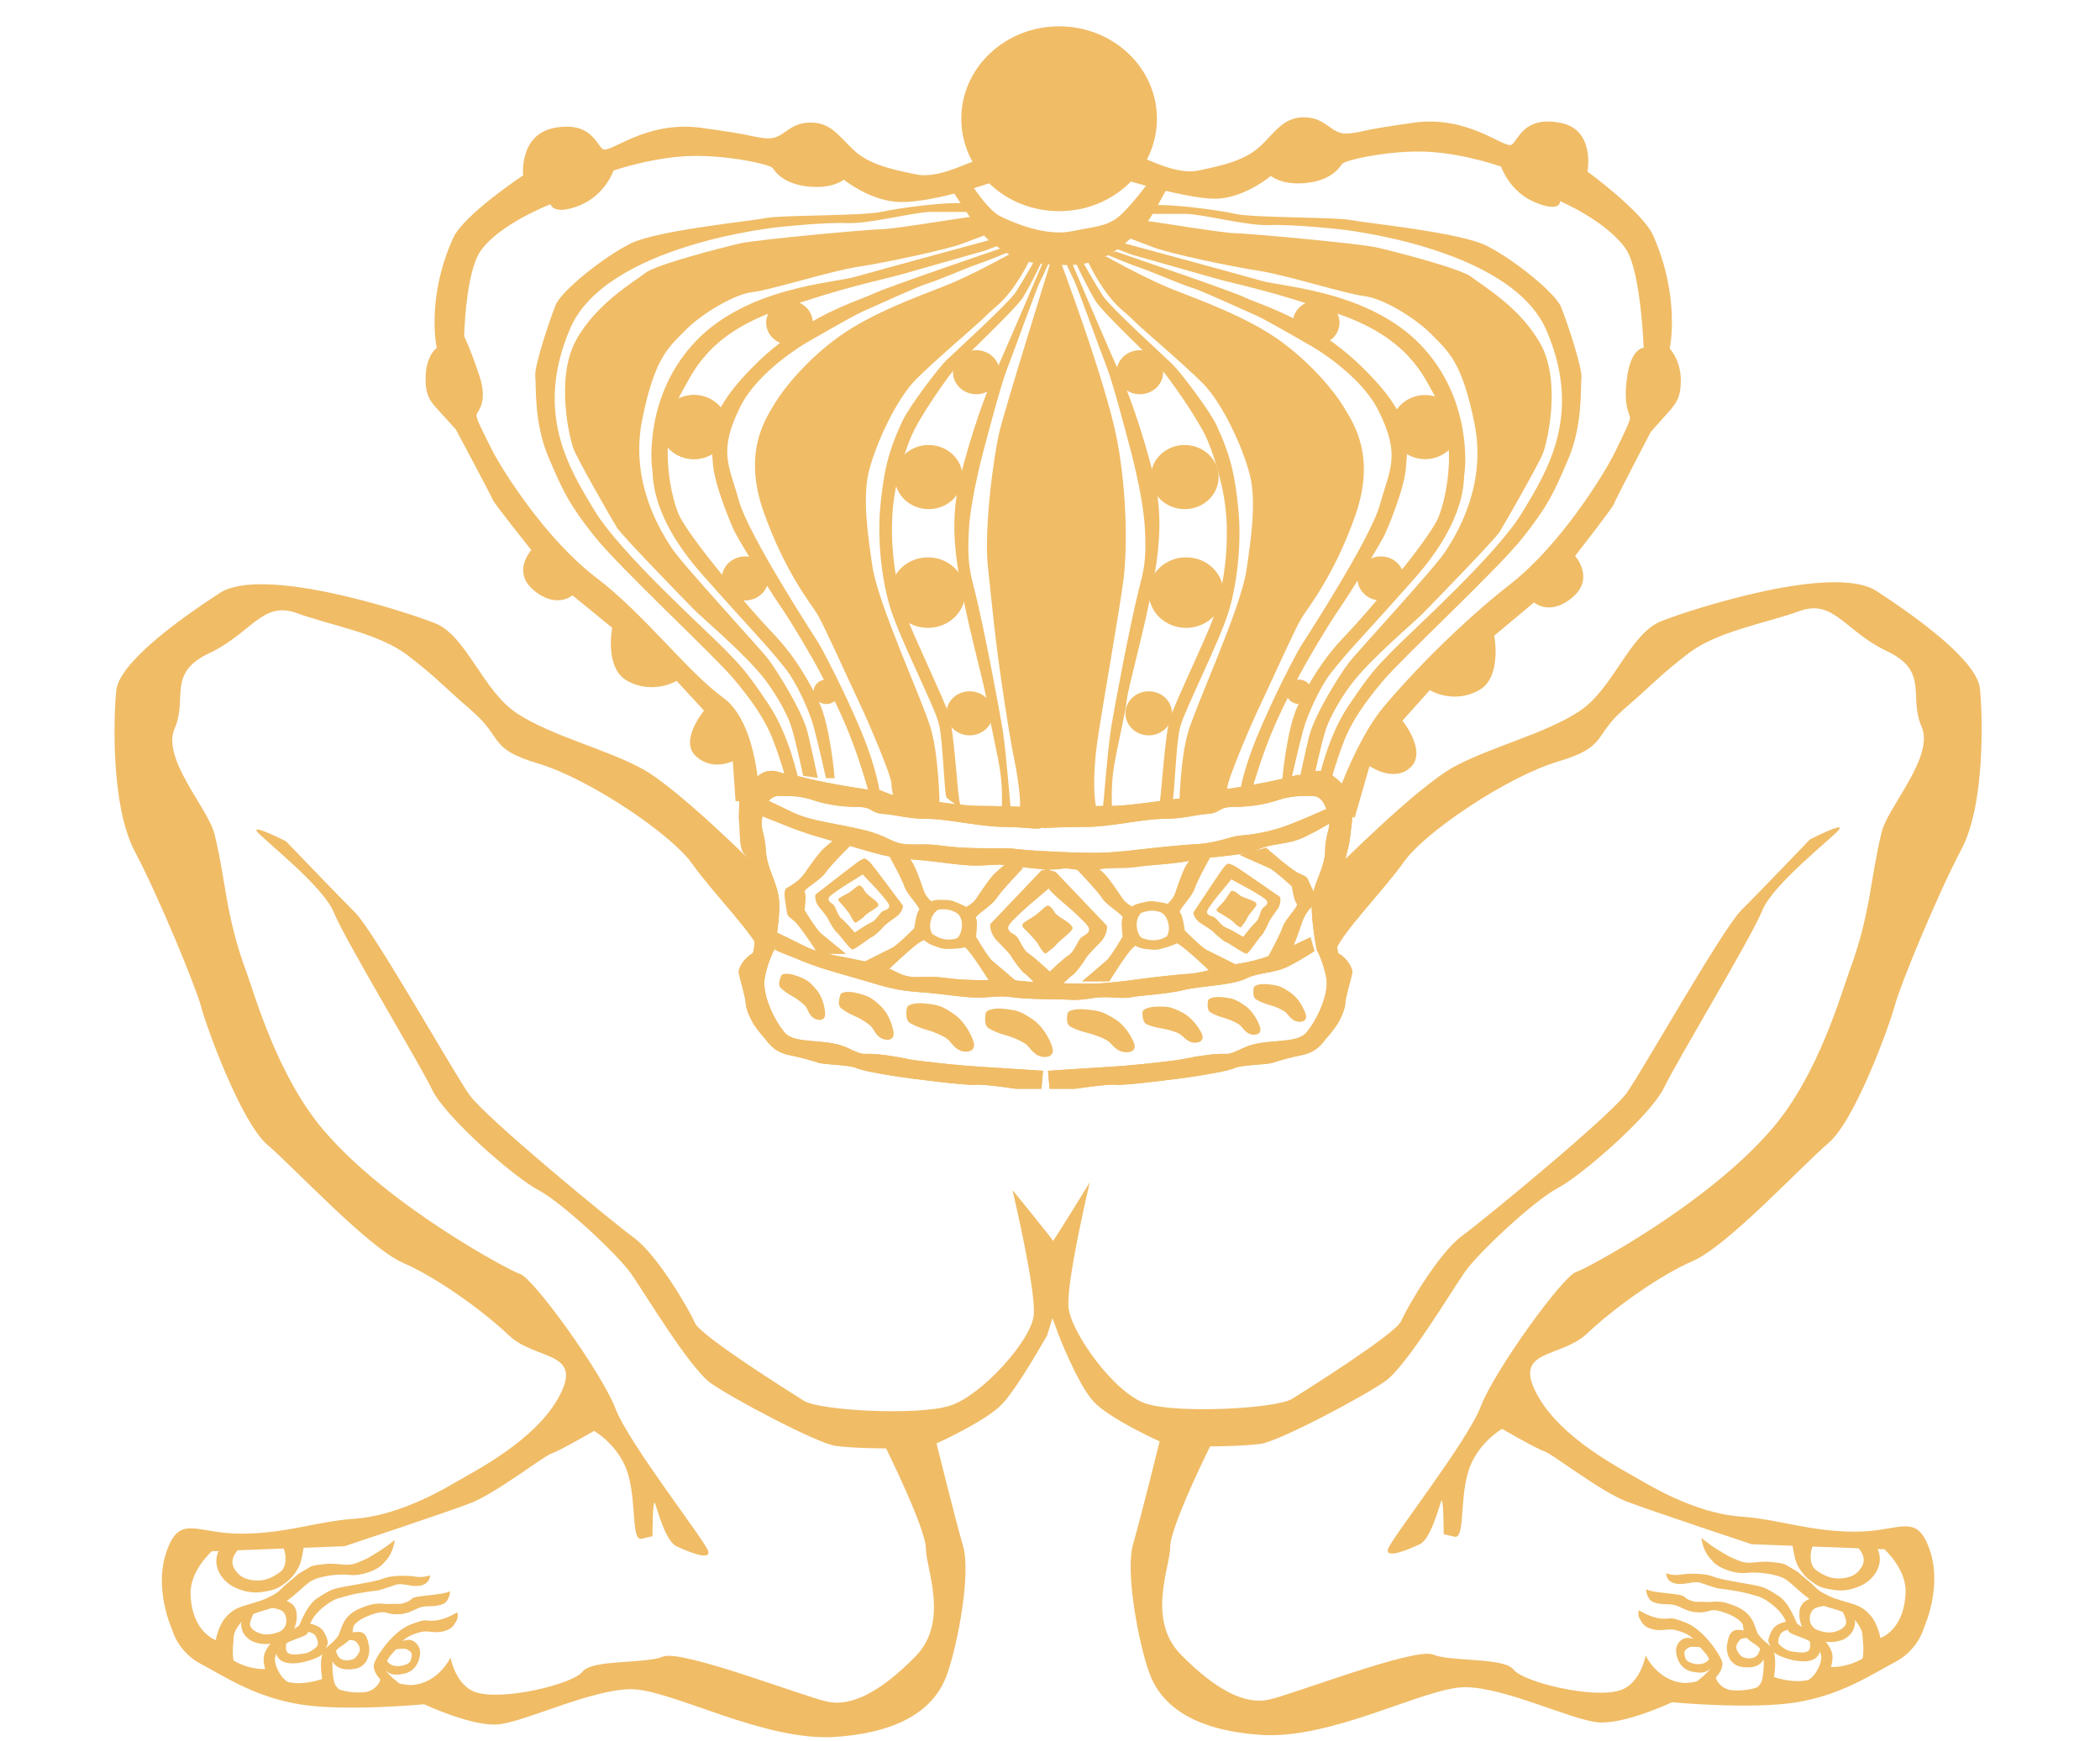 <?xml version="1.0" encoding="utf-8"?>
<!-- Generator: Adobe Illustrator 24.0.1, SVG Export Plug-In . SVG Version: 6.00 Build 0)  -->
<!DOCTYPE svg PUBLIC "-//W3C//DTD SVG 1.1//EN" "http://www.w3.org/Graphics/SVG/1.1/DTD/svg11.dtd">
<svg version="1.1" id="Livello_1" xmlns:x="http://ns.adobe.com/Extensibility/1.0/" xmlns:i="http://ns.adobe.com/AdobeIllustrator/10.0/" xmlns:graph="http://ns.adobe.com/Graphs/1.0/"
	 xmlns="http://www.w3.org/2000/svg" xmlns:xlink="http://www.w3.org/1999/xlink" x="0px" y="0px" viewBox="0 0 498 413"
	 style="enable-background:new 0 0 498 413;" xml:space="preserve">
<g>
	<g>
		<path style="fill:#F0BC66;" d="M233.461,37.733c-1.953-0.617-9.952,4.876-16.129,3.642
			c-6.17-1.225-11.369-2.45-14.944-5.827c-3.584-3.384-5.526-6.759-10.733-6.459
			c-5.201,0.306-5.845,4.305-10.4,3.683c-4.55-0.608-1.622-0.608-14.95-2.45
			c-13.328-1.843-21.776,6.345-23.401,5.016c-1.622-1.325-2.932-6.549-11.378-5.016
			c-8.457,1.536-7.476,11.276-7.476,11.276s-14.094,9.347-16.576,14.838c-6.537,14.438-3.903,26.105-3.903,26.105
			s-2.845,1.844-2.634,7.99c0.115,3.388,1.061,4.698,3.287,7.058c1.526,1.632,3.895,4.309,3.895,4.309
			s8.385,15.684,8.712,16.609c0.327,0.918,9.167,11.956,9.167,11.956s-4.591,5.029,0.386,9.374
			c5.468,4.759,9.37,1.373,9.37,1.373l9.418,7.684c0,0-1.884,9.605,3.573,12.596c6.179,3.375,11.704,0,11.704,0
			l6.507,7.067c0,0-5.889,7.062-1.972,10.752c3.921,3.688,8.793,1.229,8.793,1.229l0.653,9.491h5.675
			c0,0-0.149-18.404-8.603-24.539c-8.609-6.261-18.527-19.663-30.221-28.572
			c-11.706-8.909-22.106-25.191-24.71-30.416c-2.6-5.218-3.571-7.06-3.571-7.984
			c0-0.926,2.918-2.769,0.644-9.521c-2.271-6.759-3.575-9.219-3.575-9.219s0.335-15.208,3.903-20.273
			c4.553-6.452,16.575-11.058,16.575-11.058s0.653,2.764,6.83,0.306c6.172-2.452,8.119-8.296,8.119-8.296
			s8.056-2.799,16.578-3.373c9.103-0.619,20.48,1.843,21.131,2.76c0.653,0.925,2.604,3.788,8.454,4.405
			c5.852,0.608,8.449-1.638,8.449-1.638s5.534,4.529,12.024,5.225c7.613,0.811,22.831-4.49,22.831-4.49
			L233.461,37.733z"/>
		<path style="fill:#F0BC66;" d="M268.25,36.863c1.949-0.631,9.718,4.856,15.894,3.592
			c6.177-1.259,11.378-2.522,14.953-5.988c3.574-3.466,5.527-6.926,10.722-6.62
			c5.201,0.317,5.854,4.422,10.411,3.784c4.544-0.629,1.62-0.629,14.946-2.523
			c13.326-1.883,21.778,6.516,23.402,5.15c1.626-1.366,2.922-6.716,11.376-5.15
			c8.449,1.578,6.498,11.58,6.498,11.58s13.121,9.588,15.606,15.213c6.531,14.808,3.899,26.788,3.899,26.788
			s2.851,2.872,2.632,8.194c-0.132,3.469-1.059,4.828-3.282,7.25c-1.528,1.67-3.904,4.415-3.904,4.415
			s-8.385,16.097-8.705,17.04c-0.326,0.943-9.171,12.267-9.171,12.267s4.591,5.157-0.38,9.611
			c-5.47,4.881-9.371,1.423-9.371,1.423l-9.425,7.873c0,0,1.893,9.857-3.579,12.925
			c-6.177,3.466-11.704,0-11.704,0l-6.495,7.25c0,0,5.884,7.25,1.966,11.026c-3.914,3.784-9.766-0.253-9.766-0.253
			l-3.532,12.288l-5.056-2.662c0,0,5.009-15.363,11.834-23.554c6.831-8.193,18.529-20.164,30.231-29.306
			c11.704-9.148,22.1-25.847,24.708-31.198c2.595-5.36,3.573-7.261,3.573-8.203
			c0-0.941-1.678-2.572-0.655-9.774c0.982-6.809,3.905-6.809,3.905-6.809s-0.651-18.247-4.228-23.445
			c-4.548-6.612-15.599-11.34-15.599-11.34s0.324,2.836-5.852,0.308c-6.175-2.515-8.129-8.502-8.129-8.502
			s-8.044-2.881-16.577-3.47c-9.096-0.629-20.474,1.891-21.118,2.838c-0.659,0.943-2.614,3.887-8.464,4.51
			c-5.85,0.631-8.441-1.672-8.441-1.672s-5.527,4.727-12.03,5.358c-6.501,0.63-23.605-4.764-23.605-4.764
			L268.25,36.863z"/>
		<path style="fill:#F0BC66;" d="M188.132,183.793c-2.004,0.477-4.77-2.377-8.031,0
			c-3.264,2.372-4.766,4.739-4.766,6.164c0,1.428-0.248,3.795,0,5.456c0.249,1.659-0.248,6.082,1.502,7.508
			c1.763,1.425,3.014,22.606,1.512,23.312c-1.512,0.719-3.485,3.322-3.127,4.745c0.361,1.423,1.615,5.932,1.615,6.88
			c0,0.943,0.76,3.32,2.013,5.216c1.251,1.894,2.809,3.56,2.809,3.56s1.703,2.843,5.222,3.551
			c3.513,0.715,5.765,1.423,7.273,1.899c1.505,0.471,7.026,0.471,8.778,1.183c1.759,0.713,4.516,1.19,8.783,1.897
			c4.264,0.711,17.812,2.369,19.573,2.13c1.756-0.238,9.651,0.954,9.651,0.954h6.031l0.371-4.268
			c0,0-10.537-0.713-14.801-0.953c-4.266-0.237-10.786-0.943-14.549-1.419c-3.764-0.471-3.263-0.708-8.78-1.423
			c-5.526-0.708-3.264,0.715-8.285-1.659c-5.014-2.367-12.293-0.715-14.797-3.558
			c-2.301-2.607-5.527-9.009-4.774-13.044c0.756-4.029,2.26-6.64,2.26-6.64s1.753-8.765,1.003-12.8
			c-0.751-4.026-2.755-6.638-3.007-10.906c-0.248-4.257-1.509-4.981-0.76-8.061
			c0.76-3.084,1.765-4.744,4.017-4.744c2.262,0,5.018,0,7.779,0.946c2.766,0.953,6.52,1.668,10.536,1.668
			c4.016,0,3.014,1.413,6.275,1.654c3.259,0.236,5.769,1.184,10.536,1.184c4.766,0,12.547,1.906,18.318,1.906
			c5.766,0,9.282,1.14,9.03-0.477c-0.252-1.648,1.26-3.798,0-4.037c-1.253-0.231-12.797-0.469-15.548-0.469
			c-2.766,0-9.538-0.944-13.051-1.429c-3.515-0.468-2.26-0.237-5.267-0.706c-3.011-0.478-4.518-1.899-6.531-1.899
			c-2,0,3.52,0.953-5.263-0.469C192.898,185.212,188.132,183.793,188.132,183.793"/>
		<path style="fill:#F0BC66;" d="M188.132,183.793c-2.004,0.477-4.77-2.377-8.031,0
			c-3.264,2.372-4.766,4.739-4.766,6.164c0,1.428-0.248,3.795,0,5.456c0.249,1.659-0.248,6.082,1.502,7.508
			c1.763,1.425,3.014,22.606,1.512,23.312c-1.512,0.719-3.485,3.322-3.127,4.745c0.361,1.423,1.615,5.932,1.615,6.88
			c0,0.943,0.76,3.32,2.013,5.216c1.251,1.894,2.809,3.56,2.809,3.56s1.703,2.843,5.222,3.551
			c3.513,0.715,5.765,1.423,7.273,1.899c1.505,0.471,7.026,0.471,8.778,1.183c1.759,0.713,4.516,1.19,8.783,1.897
			c4.264,0.711,17.812,2.369,19.573,2.13c1.756-0.238,9.651,0.954,9.651,0.954h6.031l0.371-4.268
			c0,0-10.537-0.713-14.801-0.953c-4.266-0.237-10.786-0.943-14.549-1.419c-3.764-0.471-3.263-0.708-8.78-1.423
			c-5.526-0.708-3.264,0.715-8.285-1.659c-5.014-2.367-12.293-0.715-14.797-3.558
			c-2.301-2.607-5.527-9.009-4.774-13.044c0.756-4.029,2.26-6.64,2.26-6.64s1.753-8.765,1.003-12.8
			c-0.751-4.026-2.755-6.638-3.007-10.906c-0.248-4.257-1.509-4.981-0.76-8.061
			c0.76-3.084,1.765-4.744,4.017-4.744c2.262,0,5.018,0,7.779,0.946c2.766,0.953,6.52,1.668,10.536,1.668
			c4.016,0,3.014,1.413,6.275,1.654c3.259,0.236,5.769,1.184,10.536,1.184c4.766,0,12.547,1.906,18.318,1.906
			c5.766,0,9.282,1.14,9.03-0.477c-0.252-1.648,1.26-3.798,0-4.037c-1.253-0.231-12.797-0.469-15.548-0.469
			c-2.766,0-9.538-0.944-13.051-1.429c-3.515-0.468-2.26-0.237-5.267-0.706c-3.011-0.478-4.518-1.899-6.531-1.899
			c-2,0,3.52,0.953-5.263-0.469C192.898,185.212,188.132,183.793,188.132,183.793z"/>
		<path style="fill:#F0BC66;" d="M307.74,183.793c2.01,0.477,4.77-2.377,8.031,0
			c3.265,2.372,4.77,4.739,4.77,6.164c0,1.428,0.247,3.795,0,5.456c-0.256,1.659-0.377,4.433-1.063,6.523
			c-0.634,1.891-3.455,23.591-1.953,24.297c1.511,0.719,3.485,3.322,3.127,4.745
			c-0.367,1.423-1.616,5.932-1.616,6.88c0,0.943-0.756,3.32-2.008,5.216c-1.257,1.894-2.811,3.56-2.811,3.56
			s-1.707,2.843-5.22,3.551c-3.513,0.715-5.773,1.423-7.274,1.899c-1.511,0.471-7.032,0.471-8.784,1.183
			c-1.758,0.713-4.514,1.19-8.78,1.897c-4.268,0.711-17.814,2.369-19.573,2.13
			c-1.752-0.238-9.657,0.954-9.657,0.954h-6.025l-0.374-4.268c0,0,10.536-0.713,14.803-0.953
			c4.264-0.237,10.784-0.943,14.553-1.419c3.764-0.471,3.261-0.708,8.778-1.423
			c5.527-0.708,3.264,0.715,8.281-1.659c5.017-2.367,12.295-0.715,14.805-3.558
			c2.294-2.607,5.523-9.009,4.772-13.044c-0.76-4.029-2.268-6.64-2.268-6.64s-1.752-8.765-0.999-12.8
			c0.753-4.026,2.911-6.638,3.007-10.906c0.107-4.273,1.509-4.981,0.758-8.061
			c-0.758-3.084-1.762-4.744-4.012-4.744c-2.268,0-5.019,0-7.785,0.946c-2.76,0.953-6.521,1.668-10.532,1.668
			c-4.016,0-3.012,1.413-6.281,1.654c-3.257,0.236-5.765,1.184-10.535,1.184c-4.767,0-12.543,1.906-18.311,1.906
			c-5.779,0-10.31,0.27-10.31,0.27s0.019-4.545,1.274-4.784c1.253-0.231,12.797-0.469,15.556-0.469
			c2.762,0,9.528-0.944,13.045-1.429c3.515-0.468,2.266-0.237,5.273-0.706c3.011-0.478,4.51-1.899,6.524-1.899
			c2.002,0-3.513,0.953,5.267-0.469C302.977,185.212,307.74,183.793,307.74,183.793"/>
		<path style="fill:#F0BC66;" d="M307.74,183.793c2.01,0.477,4.77-2.377,8.031,0
			c3.265,2.372,4.77,4.739,4.77,6.164c0,1.428,0.247,3.795,0,5.456c-0.256,1.659-0.377,4.433-1.063,6.523
			c-0.634,1.891-3.455,23.591-1.953,24.297c1.511,0.719,3.485,3.322,3.127,4.745
			c-0.367,1.423-1.616,5.932-1.616,6.88c0,0.943-0.756,3.32-2.008,5.216c-1.257,1.894-2.811,3.56-2.811,3.56
			s-1.707,2.843-5.22,3.551c-3.513,0.715-5.773,1.423-7.274,1.899c-1.511,0.471-7.032,0.471-8.784,1.183
			c-1.758,0.713-4.514,1.19-8.78,1.897c-4.268,0.711-17.814,2.369-19.573,2.13
			c-1.752-0.238-9.657,0.954-9.657,0.954h-6.025l-0.374-4.268c0,0,10.536-0.713,14.803-0.953
			c4.264-0.237,10.784-0.943,14.553-1.419c3.764-0.471,3.261-0.708,8.778-1.423
			c5.527-0.708,3.264,0.715,8.281-1.659c5.017-2.367,12.295-0.715,14.805-3.558
			c2.294-2.607,5.523-9.009,4.772-13.044c-0.76-4.029-2.268-6.64-2.268-6.64s-1.752-8.765-0.999-12.8
			c0.753-4.026,2.911-6.638,3.007-10.906c0.107-4.273,1.509-4.981,0.758-8.061
			c-0.758-3.084-1.762-4.744-4.012-4.744c-2.268,0-5.019,0-7.785,0.946c-2.76,0.953-6.521,1.668-10.532,1.668
			c-4.016,0-3.012,1.413-6.281,1.654c-3.257,0.236-5.765,1.184-10.535,1.184c-4.767,0-12.543,1.906-18.311,1.906
			c-5.779,0-10.31,0.27-10.31,0.27s0.019-4.545,1.274-4.784c1.253-0.231,12.797-0.469,15.556-0.469
			c2.762,0,9.528-0.944,13.045-1.429c3.515-0.468,2.266-0.237,5.273-0.706c3.011-0.478,4.51-1.899,6.524-1.899
			c2.002,0-3.513,0.953,5.267-0.469C302.977,185.212,307.74,183.793,307.74,183.793z"/>
		<path style="fill:#F0BC66;" d="M183.71,225.207c1.197,0.672,2.709,1.133,4.892,2.057
			c2.188,0.925,4.883,2.004,8.573,3.069c3.696,1.065,3.189,0.918,7.895,2.29
			c4.695,1.371,7.214,2.289,13.074,2.701c5.859,0.416,10.216,1.318,13.896,1.279
			c3.682-0.037,4.679-0.526,7.865-0.086c3.182,0.441,7.946,0.477,11.514,0.512
			c2.232,0.019,3.49,0.404,7.498-0.26c4.01-0.667,6.422,0.267,9.256-0.238
			c2.836-0.507,8.52-0.731,12.526-1.716c4.002-0.987,11.365-1.071,14.688-2.684
			c3.327-1.625,6.676-1.177,10.169-2.955c3.494-1.778,6.144-3.608,6.144-3.608l-0.935-3.265
			c0,0-7.922,3.894-11.089,4.876c-3.165,0.989-5.837,1.485-8.176,1.675c-2.346,0.181-4.832,1.786-10.01,2.159
			c-5.182,0.37-12.694,1.4-12.694,1.4s-5.845,0.856-9.696,0.896c-3.848,0.043-7.527-0.078-12.878-0.336
			c-5.359-0.258-5.195-0.574-8.206-0.546c-3.014,0.034-8.531,0.252-13.89-0.484
			c-5.359-0.736-7.519,0.708-11.394-1.304c-3.871-2.011-7.053-2.453-10.575-3.208
			c-3.519-0.75-8.044-1.33-11.413-3.039c-3.36-1.705-6.46-3.172-6.46-3.172L183.71,225.207z"/>
		<path style="fill:#F0BC66;" d="M183.71,225.207c1.197,0.672,2.709,1.133,4.892,2.057
			c2.188,0.925,4.883,2.004,8.573,3.069c3.696,1.065,3.189,0.918,7.895,2.29
			c4.695,1.371,7.214,2.289,13.074,2.701c5.859,0.416,10.216,1.318,13.896,1.279
			c3.682-0.037,4.679-0.526,7.865-0.086c3.182,0.441,7.946,0.477,11.514,0.512
			c2.232,0.019,3.49,0.404,7.498-0.26c4.01-0.667,6.422,0.267,9.256-0.238
			c2.836-0.507,8.52-0.731,12.526-1.716c4.002-0.987,11.365-1.071,14.688-2.684
			c3.327-1.625,6.676-1.177,10.169-2.955c3.494-1.778,6.144-3.608,6.144-3.608l-0.935-3.265
			c0,0-7.922,3.894-11.089,4.876c-3.165,0.989-5.837,1.485-8.176,1.675c-2.346,0.181-4.832,1.786-10.01,2.159
			c-5.182,0.37-12.694,1.4-12.694,1.4s-5.845,0.856-9.696,0.896c-3.848,0.043-7.527-0.078-12.878-0.336
			c-5.359-0.258-5.195-0.574-8.206-0.546c-3.014,0.034-8.531,0.252-13.89-0.484
			c-5.359-0.736-7.519,0.708-11.394-1.304c-3.871-2.011-7.053-2.453-10.575-3.208
			c-3.519-0.75-8.044-1.33-11.413-3.039c-3.36-1.705-6.46-3.172-6.46-3.172L183.71,225.207z"/>
		<path style="fill:#F0BC66;" d="M202.83,235.46c-1.059-0.286-3.269-0.377-3.549,0.491
			c-0.288,0.868-0.683,2.486,0.173,3.174c0.849,0.679,1.871,1.302,3.325,1.924c1.456,0.624,3.41,1.872,3.961,2.585
			c0.565,0.701,1.103,2.115,2.399,2.71c1.101,0.498,3.163,0.576,2.721-1.794
			c-0.45-2.372-1.65-4.622-2.939-5.863c-1.291-1.232-2.346-2.079-3.607-2.527
			C204.053,235.7,202.83,235.46,202.83,235.46"/>
		<path style="fill:#F0BC66;" d="M180.436,193.382c1.261,0.686,2.855,1.158,5.146,2.115
			c2.303,0.946,5.122,2.047,9.011,3.155c3.888,1.113,3.351,0.951,8.3,2.372c4.943,1.421,7.602,2.368,13.777,2.851
			c6.187,0.471,10.778,1.417,14.662,1.417c3.888,0,4.945-0.469,8.305,0c3.357,0.475,9.533,1.266,11.834,0.791
			c2.292-0.476,4.232,0.77,8.477,0.153c4.236-0.629,6.537-0.153,9.542-0.629c2.998-0.471,9.002-0.631,13.24-1.578
			c4.245-0.951,12.016-0.951,15.548-2.529c3.528-1.583,7.064-1.106,10.778-2.849
			c3.703-1.739,6.526-3.544,6.526-3.544l-0.941-3.265c0,0-8.417,3.811-11.772,4.753
			c-3.357,0.948-6.175,1.424-8.654,1.585c-2.473,0.155-5.122,1.737-10.601,2.054
			c-5.476,0.32-13.42,1.266-13.42,1.266s-6.183,0.784-10.246,0.784c-4.059,0-7.946-0.153-13.602-0.469
			c-5.656-0.315-5.478-0.631-8.648-0.631c-3.183,0-9.009,0.157-14.665-0.63
			c-5.658-0.79-7.947,0.624-12.014-1.428c-4.062-2.054-7.415-2.531-11.13-3.313
			c-3.711-0.791-8.475-1.43-12.003-3.169c-3.54-1.736-6.795-3.24-6.795-3.24L180.436,193.382z"/>
		<path style="fill:#F0BC66;" d="M180.436,193.382c1.261,0.686,2.855,1.158,5.146,2.115
			c2.303,0.946,5.122,2.047,9.011,3.155c3.888,1.113,3.351,0.951,8.3,2.372c4.943,1.421,7.602,2.368,13.777,2.851
			c6.187,0.471,10.778,1.417,14.662,1.417c3.888,0,4.945-0.469,8.305,0c3.357,0.475,9.533,1.266,11.834,0.791
			c2.292-0.476,4.232,0.77,8.477,0.153c4.236-0.629,6.537-0.153,9.542-0.629c2.998-0.471,9.002-0.631,13.24-1.578
			c4.245-0.951,12.016-0.951,15.548-2.529c3.528-1.583,7.064-1.106,10.778-2.849
			c3.703-1.739,6.526-3.544,6.526-3.544l-0.941-3.265c0,0-8.417,3.811-11.772,4.753
			c-3.357,0.948-6.175,1.424-8.654,1.585c-2.473,0.155-5.122,1.737-10.601,2.054
			c-5.476,0.32-13.42,1.266-13.42,1.266s-6.183,0.784-10.246,0.784c-4.059,0-7.946-0.153-13.602-0.469
			c-5.656-0.315-5.478-0.631-8.648-0.631c-3.183,0-9.009,0.157-14.665-0.63
			c-5.658-0.79-7.947,0.624-12.014-1.428c-4.062-2.054-7.415-2.531-11.13-3.313
			c-3.711-0.791-8.475-1.43-12.003-3.169c-3.54-1.736-6.795-3.24-6.795-3.24L180.436,193.382z"/>
		<path style="fill:#F0BC66;" d="M188.475,231.308c-0.922-0.347-2.885-0.619-3.218,0.13
			c-0.333,0.752-0.849,2.168-0.145,2.847c0.702,0.677,1.543,1.323,2.785,2.002c1.246,0.681,2.866,1.96,3.295,2.635
			c0.431,0.679,0.779,1.986,1.876,2.625c0.941,0.539,2.777,0.786,2.604-1.371c-0.175-2.154-1.042-4.268-2.074-5.472
			c-1.035-1.211-1.889-2.061-2.973-2.564C189.545,231.621,188.475,231.308,188.475,231.308"/>
		<path style="fill:#F0BC66;" d="M218.988,237.989c-1.246-0.162-3.761,0.078-3.927,1.099
			c-0.166,1.039-0.337,2.929,0.749,3.562c1.093,0.628,2.346,1.183,4.1,1.659
			c1.76,0.475,4.183,1.581,4.932,2.298c0.753,0.706,1.613,2.219,3.182,2.687c1.336,0.393,3.681,0.156,2.762-2.458
			c-0.928-2.607-2.679-4.958-4.347-6.151c-1.68-1.197-3.016-1.986-4.518-2.303
			C220.408,238.067,218.988,237.989,218.988,237.989"/>
		<path style="fill:#F0BC66;" d="M237.667,239.25c-1.251-0.154-3.763,0.086-3.931,1.108
			c-0.168,1.028-0.335,2.929,0.753,3.557c1.091,0.631,2.346,1.186,4.096,1.656
			c1.763,0.482,4.181,1.59,4.936,2.296c0.753,0.715,1.609,2.228,3.178,2.692c1.338,0.39,3.684,0.16,2.766-2.454
			c-0.929-2.612-2.681-4.967-4.35-6.156c-1.676-1.199-3.014-1.983-4.516-2.298
			C239.088,239.335,237.667,239.25,237.667,239.25"/>
		<path style="fill:#F0BC66;" d="M257.08,239.399c-1.255-0.142-3.765,0.067-3.933,0.978
			c-0.166,0.918-0.333,2.607,0.753,3.172c1.095,0.562,2.343,1.053,4.1,1.478c1.759,0.416,4.181,1.408,4.934,2.039
			c0.747,0.631,1.607,1.976,3.178,2.388c1.334,0.35,3.68,0.141,2.76-2.184c-0.928-2.314-2.678-4.414-4.348-5.479
			c-1.679-1.063-3.011-1.766-4.518-2.045C258.501,239.467,257.08,239.399,257.08,239.399"/>
		<path style="fill:#F0BC66;" d="M300.369,233.435c-0.98-0.118-2.932,0.064-3.061,0.864
			c-0.136,0.804-0.26,2.281,0.585,2.765c0.841,0.498,1.827,0.925,3.188,1.304c1.377,0.365,3.266,1.225,3.854,1.785
			c0.582,0.548,1.244,1.725,2.473,2.095c1.046,0.309,2.868,0.119,2.156-1.912
			c-0.725-2.04-2.089-3.875-3.398-4.798c-1.3-0.932-2.343-1.549-3.517-1.793
			C301.481,233.499,300.369,233.435,300.369,233.435"/>
		<path style="fill:#F0BC66;" d="M289.542,236.497c-0.977-0.117-2.929,0.064-3.059,0.861
			c-0.134,0.806-0.265,2.284,0.585,2.774c0.843,0.493,1.823,0.918,3.187,1.298
			c1.372,0.363,3.263,1.231,3.848,1.785c0.587,0.553,1.251,1.723,2.474,2.095
			c1.046,0.308,2.873,0.119,2.156-1.912c-0.721-2.04-2.087-3.875-3.393-4.802
			c-1.308-0.93-2.348-1.547-3.52-1.792C290.652,236.561,289.542,236.497,289.542,236.497"/>
		<path style="fill:#F0BC66;" d="M274.082,238.766c-1.063-0.005-3.127,0.45-3.148,1.318
			c-0.022,0.875,0.051,2.465,1.026,2.877c0.979,0.429,2.085,0.759,3.596,0.983
			c1.52,0.215,3.658,0.896,4.363,1.408c0.708,0.516,1.595,1.695,2.946,1.924c1.161,0.191,3.082-0.238,2.023-2.319
			c-1.052-2.079-2.781-3.868-4.309-4.693c-1.526-0.827-2.723-1.343-4.016-1.466
			C275.276,238.688,274.082,238.766,274.082,238.766"/>
		<path style="fill:#F0BC66;" d="M299.906,228.365c0,0,3.568-6.361,4.204-8.397c0.63-2.018,4.04-5.136,3.398-5.643
			c-0.638-0.505-1.176-4.083-1.176-4.083s-4.136-3.811-5.35-4.335c-1.221-0.519-7.12-3.158-7.12-3.158
			l6.372-1.696c0,0,5.76,5.059,7.626,5.989c1.874,0.939,1.94,0.582,2.57,2.109
			c0.634,1.519,2.294,4.133,1.492,5.015c-0.794,0.889-2.283,2.129-3.109,4.554
			c-0.819,2.415-1.755,5.211-2.578,6.605c-0.822,1.408-2.711,3.936-2.711,3.936L299.906,228.365z"/>
		<path style="fill:#F0BC66;" d="M202.184,200.051c0,0-5.259,5.212-6.454,7.003c-1.189,1.789-5.367,3.91-4.894,4.569
			c0.469,0.646-0.038,4.232-0.038,4.232s2.89,4.727,3.91,5.532c1.022,0.82,5.942,4.876,5.942,4.876h-6.629
			c0,0-4.081-6.348-5.607-7.725c-1.534-1.38-1.709-1.06-1.876-2.683c-0.173-1.632-1.024-4.561,0-5.219
			c1.016-0.653,2.811-1.467,4.298-3.582c1.49-2.12,3.185-4.558,4.38-5.701c1.189-1.136,3.741-3.096,3.741-3.096
			L202.184,200.051z"/>
		<path style="fill:#F0BC66;" d="M250.336,206.801l12.048,12.647c0,0,0.333,0.146,0,1.498
			c-0.335,1.346-1.18,2.29-1.18,2.29s-3.338,3.313-3.673,4.035c-0.335,0.708-2.678,3.873-3.178,4.026
			c-0.502,0.164-5.519,5.48-5.686,4.556c-0.166-0.932,0.015-5.185,0.015-5.185s3.43-3.304,4.706-4.11
			c1.588-0.996,2.162-3.789,3.318-4.423c1.161-0.637,1.994-1.273,1.326-2.372c-0.668-1.108-4.644-4.588-4.644-4.588
			s-4.493-3.757-4.706-4.423c-0.273-0.846-0.273-4.524-0.273-4.524L250.336,206.801z"/>
		<path style="fill:#F0BC66;" d="M247.008,206.405l-12.045,12.644c0,0-0.335,0.147,0,1.497
			c0.333,1.346,1.18,2.29,1.18,2.29s3.338,3.315,3.669,4.037c0.342,0.708,2.681,3.873,3.183,4.03
			c0.499,0.16,5.51,5.875,5.67,4.95c0.164-0.932,0.313-5.386,0.313-5.386s-3.745-3.505-5.021-4.303
			c-1.586-1.007-2.164-3.795-3.317-4.433c-1.159-0.631-1.998-1.268-1.326-2.367
			c0.666-1.108,4.644-4.588,4.644-4.588l4.721-4.022c-0.318-0.637,0.226-4.769,0.226-4.769L247.008,206.405z"/>
		<path style="fill:#F0BC66;" d="M248.281,214.832c-0.476,0.183-1.667,1.421-2.587,2.127
			c-0.916,0.717-3.033,1.809-3.2,2.207c-0.128,0.31-0.015,0.772,0.438,1.136c0.448,0.372,2.706,2.829,2.998,3.258
			c0.301,0.441,1.641,3.027,2.177,2.536c0.542-0.5,1.586-1.079,2.527-2.207c0.935-1.113,4.153-3.222,3.684-3.98
			c-0.973-1.585-3.468-2.285-4.213-3.528C249.352,215.125,248.761,214.656,248.281,214.832"/>
		<path style="fill:#F0BC66;" d="M255.046,205.893c0,0,5.167,5.353,6.345,7.195c1.167,1.833,5.265,4.006,4.804,4.684
			c-0.456,0.665,0.035,4.345,0.035,4.345s-2.839,4.855-3.841,5.687c-0.999,0.834-5.844,4.995-5.844,4.995h6.513
			c0,0,4.017-6.507,5.517-7.92c1.511-1.417,2.969-1.46,1.846-2.762c-0.994-1.156-1.304-3.881,0-5.351
			c0.788-0.891-2.764-1.508-4.226-3.677c-1.464-2.173-3.137-4.686-4.303-5.858
			c-1.169-1.168-3.673-3.18-3.673-3.18L255.046,205.893z"/>
		<path style="fill:#F0BC66;" d="M287.548,202.355c0,0-3.602,6.4-4.256,8.456c-0.651,2.059-4.055,5.127-3.436,5.665
			c0.623,0.532,1.106,4.215,1.106,4.215s4.019,4.039,5.214,4.612c1.189,0.581,6.966,3.482,6.966,3.482
			l-6.305,1.52c0,0-5.59-5.367-7.433-6.397c-1.831-1.015-3.248-0.708-2.505-2.233
			c0.67-1.353,0.25-4.064-1.394-5.182c-1.005-0.681,2.279-2.104,3.127-4.563c0.847-2.445,1.805-5.266,2.64-6.674
			c0.828-1.41,2.724-3.937,2.724-3.937L287.548,202.355z"/>
		<path style="fill:#F0BC66;" d="M267.581,215.593c0,0,1.327-1.092,2.732-1.371c1.405-0.281,2.036-0.596,3.457-0.436
			c1.424,0.155,3.807,0.694,4.096,0.882c0.291,0.181-1.208,2.559-1.293,2.44
			c-0.088-0.112-1.379-1.108-3.426-1.108c-2.051,0-4.019,1.31-4.019,1.31L267.581,215.593z"/>
		<path style="fill:#F0BC66;" d="M268.654,224.006c0,0,1.459,0.939,2.885,1.065c1.432,0.112,2.094,0.359,3.483,0.048
			c1.4-0.313,3.701-1.119,3.959-1.329c0.271-0.218-1.514-2.404-1.582-2.276
			c-0.066,0.119-1.238,1.245-3.272,1.478c-2.032,0.224-4.145-0.857-4.145-0.857L268.654,224.006z"/>
		<path style="fill:#F0BC66;" d="M210.179,201.815c0,0,3.62,6.389,4.281,8.442c0.659,2.061,4.068,5.113,3.447,5.659
			c-0.621,0.542-1.093,4.225-1.093,4.225s-4.017,4.042-5.209,4.625c-1.185,0.578-6.96,3.48-6.96,3.48
			l6.316,1.511c0,0,5.579-5.378,7.41-6.402c1.825-1.021,3.251-0.72,2.491-2.246
			c-0.659-1.346-0.249-4.058,1.396-5.185c0.995-0.68-2.281-2.104-3.141-4.545
			c-0.847-2.445-1.819-5.274-2.657-6.676c-0.826-1.41-2.732-3.937-2.732-3.937L210.179,201.815z"/>
		<path style="fill:#F0BC66;" d="M242.61,205.928c0,0-5.165,5.365-6.324,7.207c-1.172,1.843-5.265,4.028-4.806,4.693
			c0.463,0.667-0.023,4.351-0.023,4.351s2.845,4.846,3.856,5.68c1.003,0.827,5.854,4.981,5.854,4.981l-6.514,0.014
			c0,0-4.03-6.5-5.53-7.917c-1.511-1.414-2.969-1.448-1.853-2.753c0.992-1.147,1.298-3.88-0.008-5.351
			c-0.788-0.889,2.755-1.514,4.207-3.692c1.462-2.179,3.131-4.686,4.3-5.865c1.171-1.167,3.669-3.185,3.669-3.185
			L242.61,205.928z"/>
		<path style="fill:#F0BC66;" d="M219.812,214.131c0,0,1.571-0.759,3.007-0.701c1.434,0.062,2.126-0.098,3.46,0.384
			c1.338,0.484,3.506,1.554,3.743,1.807c0.234,0.245-1.836,2.192-1.887,2.061c-0.047-0.135-1.052-1.394-3.039-1.871
			c-1.981-0.469-4.226,0.334-4.226,0.334L219.812,214.131z"/>
		<path style="fill:#F0BC66;" d="M218.666,222.537c0,0,1.17,1.247,2.521,1.688c1.358,0.455,1.932,0.841,3.37,0.861
			c1.426,0.014,3.865-0.219,4.183-0.372c0.318-0.14-0.852-2.682-0.95-2.579c-0.099,0.114-1.518,0.934-3.552,0.681
			c-2.034-0.252-3.803-1.787-3.803-1.787L218.666,222.537z"/>
		<path style="fill:#F0BC66;" d="M228.959,41.496c0,0,4.691,8.033,8.271,9.813c3.577,1.778,10.948,4.741,16.845,3.556
			c5.888-1.184,8.206-1.184,10.944-3.256c2.73-2.081,7.641-8.716,7.641-8.716s4.8,1.332,4.48,1.263
			c-0.311-0.07-4.546,9.183-7.284,10.983c-2.736,1.8-7.022,8.02-17.302,7.727
			c-10.276-0.295-11.64-1.184-17.424-5.33c-3.385-2.425-10.62-14.564-10.62-14.564L228.959,41.496z"/>
		<path style="fill:#F0BC66;" d="M228.195,48.227c-3.566-0.365-14.884,1.056-19.234,2.031
			c-4.345,0.973-23.837,0.736-27.305,1.455c-3.468,0.724-25.63,2.888-32.041,6.013
			c-6.403,3.131-16.546,11.306-17.879,14.676c-1.336,3.368-5.077,14.436-4.802,16.839
			c0.261,2.409-0.354,10.978,3.116,19.152c3.47,8.18,4.886,11.159,10.761,18.611
			c5.869,7.46,28.321,28.271,33.104,33.927c4.273,5.05,7.474,9.615,9.341,14.425
			c1.869,4.816,2.982,8.975,2.982,8.975s3.38,0.742,3.205,0.706c-0.175-0.034-2.036-10.335-7.258-18.098
			c-5.337-7.944-6.505-8.981-10.139-12.749c-4.471-4.624-24.829-22.853-30.968-32.959
			c-6.142-10.103-14.419-23.333-5.875-43.298c8.539-19.972,49.386-24.062,49.386-24.062s10.947-1.197,16.282-0.96
			c5.344,0.245,16.017-2.667,20.025-2.653c4.004,0.007,8.786,0,8.786,0L228.195,48.227z"/>
		<path style="fill:#F0BC66;" d="M236.436,56.455c0,0-28.665,7.771-33.697,9.221
			c-5.026,1.442-25.361,2.402-37.64,15.151c-12.28,12.751-10.68,29.349-10.408,30.549
			c0.269,1.204-0.802,10.585,11.742,24.776c12.549,14.192,15.509,16.876,20.068,22.744
			c2.303,2.962,5.333,9.436,6.401,13.275c1.061,3.852,2.971,12.4,2.971,12.4h2.061
			c0,0-1.026-12.4-3.733-18.108c-2.514-5.274-5.875-11.068-11.213-16.593
			c-5.342-5.536-20.076-22.977-22.158-28.147c-2.076-5.15-4.853-19.026,1.067-29.107
			c2.405-4.097,5.875-13.23,22.429-19.003c16.546-5.779,24.021-6.978,29.898-8.661
			c5.875-1.685,19.421-5.53,19.421-5.53l4.668-1.773L236.436,56.455z"/>
		<path style="fill:#F0BC66;" d="M229.971,51.476c-0.805,0-18.156,2.886-20.823,2.886
			c-2.666,0-29.363,2.41-33.635,3.368c-4.271,0.968-20.023,5.054-22.422,6.978
			c-2.405,1.926-11.747,7.222-16.556,16.118c-4.8,8.897-1.528,23.138-0.467,25.785
			c1.069,2.65,8.744,16.131,10.289,18.612c1.151,1.84,16.077,17.185,18.209,19.348
			c2.134,2.164,12.152,10.527,16.822,16.593c2.222,2.895,5.062,7.609,6.14,10.832
			c1.148,3.423,2.935,12.027,2.935,12.027l3.47,0.484c0,0-1.543-7.293-2.412-10.794
			c-1.298-5.169-7.282-14.676-9.337-17.36c-2.332-3.032-20.288-22.358-22.951-26.45
			c-2.672-4.097-9.886-15.635-6.947-30.316c2.935-14.676,6.144-17.079,10.148-21.162
			c3.998-4.092,11.741-8.657,16.017-9.141c4.271-0.485,18.685-5.058,25.092-6.018
			c6.404-0.959,21.09-4.092,24.829-5.536c3.733-1.435,7.739-2.884,7.739-2.884l-4.273-4.575L229.971,51.476z"/>
		<path style="fill:#F0BC66;" d="M245.719,61.102c0,0-2.92,5.239-4.781,8.104c-1.869,2.858-15.044,14.789-16.484,16.207
			c-1.998,1.968-8.799,10.96-10.438,14.425c-3.302,7.012-4.467,11.929-5.248,20.258
			c-0.82,8.756,0.563,18.409,2.393,24.203c2.363,7.501,10.368,23.114,11.429,27.169
			c1.063,4.058,1.327,16.931,1.863,17.648c0.529,0.708,3.715,2.858,3.184,1.428
			c-0.531-1.428-1.374-17.303-2.625-21.099c-1.326-4.005-8.554-19.01-10.131-23.479
			c-3.377-9.569-3.79-19.81-3.039-26.424c0.754-6.619,3.347-14.443,4.963-17.552
			c3.129-6.025,8.707-13.48,10.037-15.148c1.325-1.664,13.826-13.35,15.685-16.209
			c1.863-2.858,5.314-10.254,5.314-10.254L245.719,61.102z"/>
		<path style="fill:#F0BC66;" d="M237.898,58.72c-1.332,0.466-27.378,9.293-30.839,10.96
			c-3.454,1.67-16.165,5.157-27.831,16.659c-11.871,11.705-10.667,16.839-10.163,23.719
			c0.371,5.079,4.531,14.913,5.295,16.364c0.717,1.342,6.522,11.257,10.9,17.637
			c2.239,3.258,6.923,11.063,9.269,15.544c2.313,4.428,5.259,10.046,7.647,16.483
			c2.399,6.438,3.769,11.614,3.769,11.614l2.708,0.463c0,0-0.533-5.246-4.251-14.303
			c-3.722-9.057-9.305-19.784-10.368-21.459c-1.059-1.667-16.568-25.51-18.824-33.701
			c-2.329-8.424-4.987-11.557,0.373-22.28c4.268-8.54,15.529-15.055,15.529-15.055s11.043-6.409,13.196-7.354
			c3.519-1.542,13.115-5.998,15.509-6.718c2.401-0.708,9.57-3.804,11.695-4.526
			c3.016-1.008,8.511-3.334,8.511-3.334L237.898,58.72z"/>
		<path style="fill:#F0BC66;" d="M240.107,59.91c0,0-9.305,5.24-15.954,7.865
			c-6.642,2.622-17.276,6.431-24.987,11.916c-7.705,5.486-13.29,12.398-15.418,15.973
			c-2.121,3.576-7.709,11.438-2.655,25.741c5.05,14.305,11.165,21.702,12.759,24.322
			c1.59,2.62,7.434,15.733,9.834,20.741c2.397,5.01,7.707,17.64,7.707,19.312c0,1.661,0.798,4.526,0.798,4.526
			s10.63,2.381,10.63,1.191c0-1.191-0.205-12.32-2.124-18.829c-1.927-6.557-12.513-29.413-13.819-38.386
			c-0.916-6.304-2.48-16.092-0.794-22.64c1.744-6.804,6.648-17.172,11.16-21.695
			c4.518-4.535,14.421-12.877,16.549-15.019c2.122-2.143,3.588-2.81,6.243-6.38
			c2.655-3.573,4.583-7.741,4.583-7.741L240.107,59.91z"/>
		<path style="fill:#F0BC66;" d="M273.763,48.694c3.57-0.356,14.886,1.063,19.236,2.039
			c4.345,0.968,23.843,0.735,27.308,1.455c3.468,0.715,25.632,2.888,32.037,6.012
			c6.405,3.13,16.555,11.306,17.88,14.676c1.339,3.361,5.08,14.429,4.806,16.83
			c-0.263,2.413,0.348,10.978-3.118,19.161c-3.468,8.18-4.889,11.159-10.756,18.612
			c-5.873,7.458-28.326,28.264-33.106,33.917c-4.275,5.048-7.478,9.624-9.346,14.434
			c-1.863,4.815-2.977,8.975-2.977,8.975s-3.385,0.743-3.208,0.706c0.171-0.034,2.036-10.345,7.256-18.105
			c5.34-7.938,6.505-8.982,10.14-12.744c4.473-4.63,24.829-22.856,30.968-32.957
			c6.14-10.102,14.421-23.338,5.875-43.298c-8.537-19.972-49.386-24.064-49.386-24.064s-10.945-1.195-16.282-0.958
			c-5.344,0.245-16.015-2.668-20.026-2.654c-4.008,0.007-8.784,0-8.784,0L273.763,48.694z"/>
		<path style="fill:#F0BC66;" d="M265.527,57.408c0,0,28.667,7.771,33.691,9.21
			c5.028,1.446,25.363,2.406,37.646,15.155c12.278,12.757,10.677,29.351,10.4,30.548
			c-0.26,1.206,0.811,10.593-11.74,24.777c-12.543,14.2-15.512,16.883-20.07,22.746
			c-2.294,2.963-5.325,9.434-6.394,13.28c-1.065,3.852-2.973,12.39-2.973,12.39h-2.061
			c0,0,1.018-12.39,3.737-18.1c2.514-5.283,5.875-11.066,11.211-16.602c5.34-5.525,20.064-22.976,22.155-28.145
			c2.077-5.141,4.853-19.024-1.063-29.098c-2.409-4.097-5.876-13.238-22.431-19.012
			c-16.546-5.771-24.023-6.969-29.892-8.657c-5.877-1.69-19.427-5.527-19.427-5.527l-4.666-1.775L265.527,57.408z"/>
		<path style="fill:#F0BC66;" d="M271.99,52.427c0.796,0,18.156,2.881,20.817,2.881c2.674,0,29.371,2.417,33.64,3.377
			c4.275,0.959,20.023,5.049,22.425,6.969c2.403,1.933,11.744,7.223,16.549,16.119
			c4.806,8.904,1.535,23.137,0.463,25.784c-1.061,2.648-8.735,16.135-10.281,18.619
			c-1.149,1.843-16.077,17.177-18.209,19.342c-2.13,2.171-12.155,10.535-16.818,16.6
			c-2.224,2.893-5.064,7.6-6.142,10.823c-1.144,3.432-2.937,12.027-2.937,12.027l-3.47,0.485
			c0,0,1.539-7.288,2.414-10.787c1.302-5.169,7.284-14.678,9.337-17.36c2.33-3.032,20.288-22.367,22.949-26.456
			c2.674-4.092,9.881-15.635,6.951-30.313c-2.943-14.675-6.145-17.079-10.151-21.165
			c-4.002-4.092-11.745-8.662-16.017-9.144c-4.269-0.477-18.683-5.058-25.088-6.018
			c-6.409-0.96-21.093-4.081-24.828-5.525c-3.735-1.442-7.743-2.895-7.743-2.895l4.275-4.565L271.99,52.427z"/>
		<path style="fill:#F0BC66;" d="M256.747,62.046c0,0,2.92,5.248,4.779,8.105c1.869,2.865,15.042,14.794,16.484,16.214
			c1.998,1.963,8.799,10.949,10.44,14.418c3.298,7.01,4.461,11.936,5.242,20.266
			c0.817,8.756-0.557,18.402-2.388,24.203c-2.373,7.502-10.366,23.114-11.431,27.17
			c-1.063,4.051-1.332,16.924-1.863,17.646c-0.529,0.708-3.716,2.851-3.182,1.421
			c0.529-1.421,1.37-17.301,2.625-21.092c1.325-4.012,8.55-19.019,10.131-23.484
			c3.38-9.569,3.79-19.805,3.035-26.418c-0.753-6.62-3.345-14.451-4.963-17.562
			c-3.128-6.016-8.705-13.467-10.033-15.144c-1.328-1.657-13.826-13.345-15.689-16.207
			c-1.859-2.852-5.312-10.25-5.312-10.25L256.747,62.046z"/>
		<path style="fill:#F0BC66;" d="M264.567,59.663c1.326,0.477,27.376,9.297,30.838,10.97
			c3.453,1.661,16.166,5.15,27.832,16.659c11.87,11.705,10.661,16.834,10.159,23.714
			c-0.367,5.075-4.527,14.918-5.295,16.362c-0.715,1.345-6.52,11.255-10.896,17.645
			c-2.241,3.256-6.926,11.063-9.267,15.544c-2.316,4.428-5.261,10.04-7.653,16.481
			c-2.395,6.434-3.763,11.616-3.763,11.616l-2.709,0.457c0,0,0.531-5.241,4.249-14.307
			c3.716-9.057,9.308-19.782,10.368-21.45c1.059-1.672,16.57-25.519,18.824-33.7
			c2.329-8.426,4.986-11.564-0.373-22.29c-4.266-8.53-15.527-15.053-15.527-15.053s-11.043-6.409-13.205-7.355
			c-3.508-1.544-13.116-5.997-15.503-6.711c-2.399-0.713-9.568-3.811-11.696-4.524
			c-3.013-1.016-8.507-3.335-8.507-3.335L264.567,59.663z"/>
		<path style="fill:#F0BC66;" d="M262.356,60.856c0,0,9.306,5.246,15.947,7.865c6.652,2.619,17.285,6.438,24.996,11.915
			c7.703,5.495,13.292,12.407,15.411,15.978c2.128,3.582,7.715,11.442,2.657,25.744
			c-5.046,14.305-11.162,21.694-12.756,24.313c-1.596,2.628-7.442,15.742-9.841,20.751
			c-2.388,5-7.7,17.637-7.7,19.305c0,1.666-0.803,4.526-0.803,4.526s-10.63,2.381-10.63,1.19
			c0-1.19,0.203-12.322,2.128-18.829c1.927-6.557,12.517-29.408,13.823-38.381
			c0.914-6.304,2.48-16.095,0.794-22.647c-1.743-6.8-6.641-17.162-11.164-21.686
			c-4.518-4.54-14.421-12.884-16.546-15.026c-2.126-2.145-3.59-2.803-6.249-6.375
			c-2.655-3.578-4.585-7.746-4.585-7.746L262.356,60.856z"/>
		<path style="fill:#F0BC66;" d="M248.848,63.104c0,0-10.281,32.957-11.794,39.121
			c-1.503,6.167-3.759,23.714-2.755,32.489c1.001,8.772,1.443,15.763,4.014,32.483
			c2.254,14.696,2.254,11.852,3.257,19.2c0.584,4.268,0.249,6.888,0.249,6.888s19.074,0.708,18.324-1.192
			c-0.76-1.899-1.009-8.294,0-15.649c0.999-7.348,5.267-31.067,6.271-38.886c0.999-7.823,0.747-21.336-1.505-33.196
			c-2.666-13.981-13.798-43.396-13.798-43.396l-2.012,0.477L248.848,63.104z"/>
		<path style="fill:#F0BC66;" d="M247.346,62.158c0,0-9.284,21.814-11.798,27.265
			c-2.505,5.456-7.021,18.969-8.531,27.27c-1.504,8.299-0.26,16.195,0.758,21.812
			c2.004,11.145,6.019,25.133,6.268,27.983c0.254,2.838,2.766,13.037,3.265,17.31
			c0.502,4.266,0.254,8.294,0.254,8.294s2.505,1.183,2.251,0.477c-0.251-0.708-1.071-13.225-2.002-19.208
			c-0.798-5.086-4.397-24.119-6.527-32.719c-1.138-4.616-2.006-6.88-1.504-15.181
			c0.504-8.292,4.016-20.628,4.016-20.628s3.513-13.515,5.021-17.312c1.5-3.786,7.024-19.207,7.777-20.628
			c0.754-1.413,2.506-5.45,2.506-5.45L247.346,62.158z"/>
		<path style="fill:#F0BC66;" d="M253.919,61.681c0,0,9.284,21.814,11.796,27.265c2.505,5.456,7.021,18.975,8.534,27.27
			c1.498,8.299,0.258,16.201-0.76,21.813c-2.008,11.153-6.018,25.133-6.271,27.985
			c-0.249,2.836-2.762,13.04-3.263,17.308c-0.499,4.266-0.252,8.301-0.252,8.301s-2.505,1.184-2.252,0.469
			c0.252-0.708,1.073-13.225,2.006-19.207c0.796-5.086,4.39-24.119,6.526-32.714
			c1.138-4.622,2.004-6.886,1.5-15.18c-0.497-8.299-4.01-20.63-4.01-20.63s-3.517-13.52-5.02-17.306
			c-1.504-3.797-7.024-19.209-7.779-20.632c-0.753-1.421-2.505-5.449-2.505-5.449L253.919,61.681z"/>
		<path style="fill:#F0BC66;" d="M172.612,101.294c0,4.197-3.605,7.608-8.046,7.608c-4.448,0-8.048-3.411-8.048-7.608
			c0-4.195,3.6-7.6,8.048-7.6C169.007,93.694,172.612,97.1,172.612,101.294"/>
		<path style="fill:#F0BC66;" d="M228.904,140.558c0,4.625-3.963,8.363-8.85,8.363c-4.89,0-8.861-3.738-8.861-8.363
			c0-4.617,3.97-8.365,8.861-8.365C224.941,132.192,228.904,135.941,228.904,140.558"/>
		<path style="fill:#F0BC66;" d="M346.011,101.294c0,4.197-3.607,7.608-8.046,7.608c-4.448,0-8.044-3.411-8.044-7.608
			c0-4.195,3.596-7.6,8.044-7.6C342.404,93.694,346.011,97.1,346.011,101.294"/>
		<path style="fill:#F0BC66;" d="M182.22,137.202c0,2.879-2.474,5.219-5.525,5.219c-3.048,0-5.523-2.34-5.523-5.219
			c0-2.884,2.474-5.226,5.523-5.226C179.745,131.976,182.22,134.317,182.22,137.202"/>
		<path style="fill:#F0BC66;" d="M199.029,164.085c0,1.6-1.372,2.902-3.064,2.902c-1.688,0-3.063-1.302-3.063-2.902
			c0-1.595,1.375-2.897,3.063-2.897C197.657,161.188,199.029,162.489,199.029,164.085"/>
		<path style="fill:#F0BC66;" d="M311.104,164.085c0,1.6-1.374,2.902-3.065,2.902c-1.683,0-3.058-1.302-3.058-2.902
			c0-1.595,1.375-2.897,3.058-2.897C309.731,161.188,311.104,162.489,311.104,164.085"/>
		<path style="fill:#F0BC66;" d="M332.959,137.202c0,2.879-2.474,5.219-5.526,5.219c-3.048,0-5.521-2.34-5.521-5.219
			c0-2.884,2.473-5.226,5.521-5.226C330.486,131.976,332.959,134.317,332.959,137.202"/>
		<path style="fill:#F0BC66;" d="M192.744,76.539c0,2.886-2.476,5.219-5.527,5.219s-5.527-2.333-5.527-5.219
			c0-2.884,2.476-5.218,5.527-5.218S192.744,73.654,192.744,76.539"/>
		<path style="fill:#F0BC66;" d="M237.044,88.287c0,2.881-2.474,5.219-5.525,5.219c-3.048,0-5.527-2.338-5.527-5.219
			c0-2.884,2.478-5.227,5.527-5.227C234.57,83.06,237.044,85.402,237.044,88.287"/>
		<path style="fill:#F0BC66;" d="M235.471,169.187c0,2.886-2.476,5.226-5.527,5.226c-3.054,0-5.525-2.34-5.525-5.226
			c0-2.886,2.471-5.22,5.525-5.22C232.995,163.967,235.471,166.3,235.471,169.187"/>
		<path style="fill:#F0BC66;" d="M277.936,169.187c0,2.886-2.469,5.226-5.521,5.226c-3.054,0-5.525-2.34-5.525-5.226
			c0-2.886,2.471-5.22,5.525-5.22C275.467,163.967,277.936,166.3,277.936,169.187"/>
		<path style="fill:#F0BC66;" d="M275.834,88.287c0,2.881-2.474,5.219-5.523,5.219c-3.052,0-5.527-2.338-5.527-5.219
			c0-2.884,2.474-5.227,5.527-5.227C273.36,83.06,275.834,85.402,275.834,88.287"/>
		<path style="fill:#F0BC66;" d="M317.651,76.539c0,2.886-2.473,5.219-5.527,5.219c-3.054,0-5.527-2.333-5.527-5.219
			c0-2.884,2.473-5.218,5.527-5.218C315.178,71.322,317.651,73.654,317.651,76.539"/>
		<path style="fill:#F0BC66;" d="M290.122,140.558c0,4.625-3.961,8.363-8.849,8.363c-4.891,0-8.857-3.738-8.857-8.363
			c0-4.617,3.966-8.365,8.857-8.365C286.161,132.192,290.122,135.941,290.122,140.558"/>
		<path style="fill:#F0BC66;" d="M172.612,101.294c0,4.197-3.605,7.608-8.046,7.608c-4.448,0-8.048-3.411-8.048-7.608
			c0-4.195,3.6-7.6,8.048-7.6C169.007,93.694,172.612,97.1,172.612,101.294"/>
		<path style="fill:#F0BC66;" d="M228.274,113.154c0,4.197-3.607,7.602-8.046,7.602c-4.448,0-8.046-3.406-8.046-7.602
			c0-4.195,3.598-7.608,8.046-7.608C224.667,105.546,228.274,108.959,228.274,113.154"/>
		<path style="fill:#F0BC66;" d="M288.989,113.154c0,4.197-3.607,7.602-8.046,7.602c-4.448,0-8.046-3.406-8.046-7.602
			c0-4.195,3.598-7.608,8.046-7.608C285.382,105.546,288.989,108.959,288.989,113.154"/>
		<path style="fill:#F0BC66;" d="M274.357,28.169c0,12.105-10.385,21.919-23.195,21.919
			c-12.812,0-23.195-9.814-23.195-21.919c0-12.112,10.383-21.923,23.195-21.923
			C263.973,6.246,274.357,16.057,274.357,28.169"/>
		<path style="fill:#F0BC66;" d="M203.691,204.253c-0.51,0.279-10.193,7.832-10.193,7.832s-0.258,0.076-0.136,1.058
			c0.128,0.973,0.664,1.723,0.664,1.723s2.196,2.62,2.378,3.153c0.188,0.53,1.646,2.962,2.014,3.124
			c0.355,0.146,3.569,4.613,3.784,3.976c0.205-0.637,0.517-3.929,0.517-3.929s-2.262-2.626-3.143-3.306
			c-1.103-0.839-1.27-2.859-2.079-3.411c-0.805-0.548-1.377-1.06-0.768-1.787c0.6-0.715,3.901-2.808,3.901-2.808
			l3.955-2.461c-0.115-0.293,0.689-2.648,0.632-3.514C205.171,203.252,203.934,204.119,203.691,204.253"/>
		<path style="fill:#F0BC66;" d="M206.42,204.623c0.41,0.395,7.647,10.097,7.647,10.097s0.23,0.13-0.158,1.044
			c-0.392,0.918-1.121,1.496-1.121,1.496s-2.855,1.991-3.182,2.454c-0.318,0.469-2.407,2.45-2.8,2.514
			c-0.397,0.055-4.738,3.566-4.766,2.892c-0.023-0.665,0.599-3.914,0.599-3.914s2.913-1.969,3.955-2.41
			c1.291-0.54,2.021-2.445,2.954-2.767c0.924-0.329,1.615-0.686,1.236-1.533
			c-0.382-0.841-2.975-3.685-2.975-3.685l-3.288-3.462c0.198-0.265-0.051-2.696,0.252-3.523
			C205.007,203.209,206.221,204.429,206.42,204.623"/>
		<path style="fill:#F0BC66;" d="M203.691,210.004c-0.275,0.021-1.375,1.036-2.124,1.556
			c-0.753,0.517-2.702,1.43-2.749,1.64c-0.043,0.203,0.092,0.567,0.425,0.868
			c0.335,0.306,1.991,2.319,2.202,2.676c0.211,0.35,1.138,2.436,1.586,2.066c0.442-0.363,1.304-0.763,2.079-1.618
			c0.773-0.856,3.193-1.935,3.172-2.452c-0.017-0.265,0-0.377-0.105-0.512c-0.952-1.118-2.602-1.926-3.135-2.939
			C204.52,210.286,203.966,209.982,203.691,210.004"/>
		<path style="fill:#F0BC66;" d="M290.096,205.864c-0.386,0.42-7.037,10.481-7.037,10.481s-0.229,0.153,0.222,1.042
			c0.448,0.889,1.204,1.43,1.204,1.43s2.97,1.841,3.318,2.282c0.358,0.459,2.557,2.319,2.943,2.361
			c0.399,0.036,4.954,3.308,4.935,2.643c-0.015-0.667-0.828-3.88-0.828-3.88s-3.031-1.816-4.091-2.202
			c-1.319-0.461-2.158-2.324-3.113-2.606c-0.948-0.274-1.663-0.594-1.328-1.463c0.33-0.862,2.755-3.839,2.755-3.839
			l2.928-3.517c-0.209-0.253-0.233-2.717-0.58-3.523C291.159,204.463,290.274,205.663,290.096,205.864"/>
		<path style="fill:#F0BC66;" d="M292.803,205.402c0.525,0.245,10.645,7.278,10.645,7.278s0.264,0.064,0.194,1.044
			c-0.066,0.988-0.561,1.751-0.561,1.751s-2.032,2.737-2.185,3.277c-0.148,0.548-1.475,3.046-1.823,3.222
			c-0.35,0.176-3.295,4.805-3.542,4.176c-0.256-0.624-0.754-3.895-0.754-3.895s2.104-2.738,2.949-3.467
			c1.037-0.896,1.087-2.915,1.863-3.51c0.777-0.589,1.315-1.135,0.67-1.819
			c-0.647-0.693-4.066-2.609-4.066-2.609l-4.266-2.303c0.087-0.301-0.958-2.538-0.947-3.406
			C290.991,204.479,292.553,205.275,292.803,205.402"/>
	</g>
	<g>
		<path style="fill:#F0BC66;" d="M292.022,211.322c-0.252,0.107-0.958,1.392-1.496,2.115
			c-0.534,0.715-2.087,2.157-2.055,2.367c0.028,0.213,0.275,0.507,0.696,0.702
			c0.418,0.191,2.664,1.604,2.98,1.878c0.32,0.267,1.901,1.967,2.198,1.483c0.303-0.477,0.984-1.106,1.432-2.155
			c0.452-1.037,2.384-2.79,2.188-3.279c-0.111-0.245-0.124-0.365-0.269-0.448c-1.274-0.777-3.124-1.052-3.961-1.849
			C292.901,211.336,292.272,211.209,292.022,211.322"/>
		<path style="fill:#F0BC66;" d="M180.538,206.7c0,0-19.509-19.636-28.332-24.4c-8.81-4.755-21.402-7.726-29.584-13.086
			c-8.183-5.351-11.964-18.441-19.516-21.422c-7.557-2.968-40.923-13.678-50.997-7.138
			c-10.073,6.544-23.922,16.666-24.552,23.208c-0.628,6.542-1.259,27.363,4.407,38.073
			c5.664,10.709,14.485,32.13,15.744,36.888c1.253,4.764,9.442,27.372,15.736,32.73
			c6.296,5.358,23.921,24.396,32.105,27.964c8.187,3.567,18.89,11.296,25.18,17.249
			c6.303,5.95,17.631,3.571,11.96,14.276c-5.656,10.709-20.141,17.854-25.182,20.834
			c-5.029,2.974-14.47,7.736-23.293,8.333c-8.81,0.587-16.365,3.557-27.064,3.557
			c-10.701,0-14.482-4.752-17.633,4.165c-3.143,8.923,1.259,18.448,1.259,18.448s1.261,5.36,6.932,8.326
			c5.664,2.981,12.594,7.739,23.293,9.524c10.703,1.782,29.584,0,29.584,0s11.335,5.349,17.625,4.759
			c6.301-0.598,22.042-8.333,31.486-8.333c9.44,0,31.475,12.498,48.468,11.306
			c17.001-1.188,23.924-7.732,26.445-14.877c2.519-7.141,5.669-23.794,3.78-30.348
			c-1.891-6.526-6.301-24.388-6.301-24.388s11.962-5.349,15.742-9.524c3.779-4.154,10.462-16.058,10.462-16.058
			s5.615-16.652,3.116-20.219c-2.488-3.575-11.309-14.285-11.309-14.285s5.671,23.799,5.041,29.742
			c-0.628,5.954-12.349,19.038-19.902,21.421c-7.551,2.38-30.842,1.195-34.624-1.195
			c-3.78-2.372-24.554-15.464-25.813-18.437c-1.26-2.98-8.814-16.065-14.475-20.226
			c-5.67-4.166-35.255-28.558-39.037-33.916c-3.78-5.354-22.661-38.824-27.073-43.209
			c-4.403-4.392-16.365-16.881-16.365-16.881s-8.177-4.166-6.924-2.381c1.259,1.785,15.738,12.937,18.257,19.262
			c2.521,6.318,20.143,35.472,23.295,42.014c3.148,6.553,19.512,20.827,25.184,23.806
			c5.66,2.975,18.882,15.366,22.034,19.876c3.14,4.517,13.843,22.36,18.881,25.938
			c5.039,3.564,25.184,14.273,29.587,14.87c4.409,0.594,11.962,0.594,11.962,0.594s9.45,19.049,9.45,23.794
			c0,4.759,5.662,17.264-2.519,25.59c-8.193,8.326-15.116,11.904-20.773,10.705
			c-5.67-1.184-34.625-12.487-39.033-10.705c-4.413,1.782-16.781,0.597-19.097,3.564
			c-2.313,2.98-18.877,6.985-25.291,4.897c-4.851-1.583-6.021-8.223-6.021-8.223s-2.85,6.014-9.028,6.491
			c-2.348,0.178-7.863-1.59-7.863-1.59c0.788-0.036-0.612,3.108-3.675,3.322
			c-6.938,0.491-9.877-3.158-9.877-3.158s-3.34,1.259-6.686,0.943c-5.054-0.48-6.691-3.322-6.691-3.322
			s-3.172,0.317-6.853-1.569c-3.684-1.906-4.853-5.221-4.853-5.221s-5.859-1.75-6.127-11.018
			c-0.157-5.47,5.035-10.107,5.035-10.107l31.482-1.195c0,0,23.293-7.721,29.584-10.104
			c6.3-2.379,17.635-11.303,19.517-11.904c1.885-0.598,10.07-5.346,10.07-5.346s6.3,3.564,8.189,10.705
			c1.891,7.142,0.632,15.471,3.143,14.874l2.521-0.601c0,0,0-9.51,0.63-7.729
			c0.628,1.785,2.519,8.927,5.041,10.104c2.519,1.195,8.178,3.575,7.549,1.195
			c-0.632-2.372-18.884-25.583-22.034-33.909c-3.15-8.326-19.511-31.042-22.661-31.885
			c-1.846-0.487-31.113-15.919-46.59-34.161c-10.921-12.866-16.173-31.815-18.252-37.476
			c-5.039-13.688-4.792-21.541-7.561-32.726c-1.47-5.968-12.594-17.856-9.442-24.987
			c3.148-7.138-1.891-13.094,8.183-17.849c10.08-4.764,12.592-12.496,20.779-9.521
			c8.182,2.971,19.515,4.757,26.438,10.117c6.928,5.353,7.557,6.542,15.112,13.085
			c7.553,6.542,3.78,8.925,15.742,12.491c11.96,3.572,31.475,16.665,36.51,23.8
			c5.034,7.138,15.725,17.788,16.354,21.724C181.155,230.571,180.538,206.7,180.538,206.7"/>
	</g>
	<g>
		<path style="fill:#F0BC66;" d="M51.142,389.135c0,0,0.585-3.727,2.679-5.847c1.545-1.575,2.506-1.981,5.186-2.77
			c2.672-0.793,3.432-0.946,5.767-2.212c1.744-0.943,1.921-1.661,3.931-3.233c2.008-1.59,1.34-1.423,3.347-2.539
			c2.006-1.099,1.338-1.188,5.017-1.572c3.327-0.359,5.02,0.79,7.69-0.317c2.683-1.117,2.348-0.96,5.861-3.169
			c0.935-0.591,3.005-2.216,3.005-2.216s-0.232,1.782-0.918,3.083c-0.502,0.957-0.517,1.124-2.006,2.689
			c-1.501,1.59-5.267,2.767-7.527,2.529c-3.114-0.324-6.94,0.238-8.951,1.195
			c-2.004,0.943-4.851,4.577-8.029,6c-3.174,1.423-7.109,1.572-9.115,4.108
			c-2.004,2.532-1.588,3.325-1.752,4.741c-0.337,2.852,0.164,5.058,0.164,5.058s0.335,1.273-1.17,0.633
			c-1.509-0.633-3.846-2.365-3.846-3.944C50.475,389.768,51.142,389.135,51.142,389.135"/>
		<path style="fill:#F0BC66;" d="M52.062,367.476c0,0-0.832,1.102-0.749,3.091c0.085,1.967,1.5,4.816,5.015,6.235
			c3.519,1.423,5.771,0.79,6.77,0.633c2.431-0.388,3.272-1.017,4.685-2.052c1.509-1.11,3.094-3.166,3.598-5.132
			c0.502-1.988,0.843-4.115,0.502-4.666c-0.335-0.562-4.685,0.235-4.685,0.235l-2.006,0.16
			c0,0,1.673,0.555,2.089,1.348c0.416,0.779,1.008,4.19-0.837,5.523c-1.833,1.351-3.76,2.294-6.351,1.978
			c-2.595-0.31-3.598-1.337-4.431-2.611c-1.759-2.678,1.338-5.132,1.338-5.132L52.062,367.476z"/>
		<path style="fill:#F0BC66;" d="M62.938,396.017c0,0-0.732-2.155-0.254-3.646c0.583-1.81,2.339-3.638,2.932-3.877
			c1.79-0.722,5.099-2.6,5.354-3.005c0.249-0.391,1.75-4.815,4.345-6.473
			c3.803-2.425,3.432-2.134,9.533-3.244c6.104-1.106,4.851-1.024,6.689-1.572c1.841-0.551,5.273-0.551,7.026-0.234
			c1.753,0.306,3.432-0.317,3.432-0.317s0,2.049-2.346,2.44c-2.339,0.395-4.181-0.79-5.935-0.157
			c-1.752,0.626-3.931,1.273-3.931,1.273s-4.851,0.544-7.28,1.259c-2.004,0.587-2.9,0.587-4.847,1.967
			c-5.103,3.642-4.181,6.412-4.768,7.045c-0.79,0.85-3.37,1.28-5.101,2.369
			c-1.501,0.95-1.821,0.957-2.505,3.077c-0.339,1.038,0.282,2.653,0.92,3.795
			c1.08,1.971,2.978,2.863,2.92,2.529c0,0-4.014,0.171-4.601-0.388C63.935,398.308,62.938,396.017,62.938,396.017"
			/>
		<path style="fill:#F0BC66;" d="M76.399,398.226c0,0-0.999-5.612,0.753-7.202c1.761-1.572,2.012-1.651,2.926-2.834
			c0.922-1.188,0.754-4.755,5.186-6.644c4.433-1.896,5.101-0.939,7.446-1.106c2.339-0.156,2.006,0.235,3.765-0.473
			c1.753-0.711,0.333-1.028,3.84-1.426c3.515-0.391,5.527-0.633,6.112-1.024c0.587-0.398,0.165,1.423-0.585,2.372
			c-0.76,0.946-3.014,1.102-4.268,1.102c-1.259,0-1.842,0.16-3.178,0.793c-1.334,0.633-2.514,1.177-4.766,1.099
			c-2.262-0.071-2.095-1.177-5.767,0.164c-3.684,1.345-4.098,2.849-4.098,2.849s-0.085,2.294-1.262,3.4
			c-1.17,1.095-2.672,1.412-3.338,3.24c-0.679,1.817-0.164,5.843,0.167,6.711
			c0.335,0.871,1.334,1.746,1.334,1.746s-2.092,0.153-2.514-0.164c-0.414-0.31-1.833-1.028-1.833-1.266
			C76.318,399.328,76.399,398.226,76.399,398.226"/>
		<path style="fill:#F0BC66;" d="M57.248,384.473c0,0-0.668,2.767,2.169,4.585c1.123,0.711,3.767,1.334,6.112,0.466
			c1.04-0.377,3.18-1.494,3.681-2.127c0.5-0.633,1.168-2.532,1.168-3.791c0-1.277-0.081-1.832-0.749-2.771
			c-0.672-0.946-3.351-1.817-3.351-1.817l-3.18,2.212c0,0,3.15,0.142,4.019,1.028
			c1.084,1.117,0.918,2.842,0.414,3.639c-0.501,0.793-0.999,1.106-2.087,1.419c-1.212,0.356-2.76,0.633-4.431-0.153
			c-1.677-0.79-1.844-1.664-1.677-2.454c0.175-0.786,1.009-2.451,1.009-2.451l-2.427,0.15L57.248,384.473z"/>
		<path style="fill:#F0BC66;" d="M65.444,391.668c0,0-0.085,3.706,5.852,2.685c1.991-0.341,4.431-1.273,5.018-1.896
			c0.589-0.644,1.509-2.45,1.426-3.005c-0.085-0.555-0.666-2.529-1.761-3.322c-1.084-0.79-2.756-1.106-2.756-1.106
			l-0.582,1.899c0,0,1.835,0.317,2.254,1.188c0.414,0.861,0.832,1.974,0.079,2.607
			c-0.747,0.633-1.665,1.337-3.01,1.501c-1.087,0.124-2.755,0.469-3.675-0.164
			c-0.926-0.626-0.251-2.927-0.251-2.927L65.444,391.668z"/>
		<path style="fill:#F0BC66;" d="M78.657,393.478c0,0,0.42,2.301,3.517,2.458c3.088,0.16,3.761-0.957,4.179-1.273
			c0.42-0.317,1.505-2.049,1.168-4.101c-0.335-2.055-0.834-3.411-2.341-3.489
			c-1.507-0.071-2.424,0.324-2.424,0.324l-1.253,1.575c0,0,2.424-0.149,2.922,0.402
			c0.501,0.555,1.341,1.572,0.668,2.689c-0.668,1.099-1.003,1.569-2.505,1.739
			c-1.503,0.146-2.262-0.64-2.514-1.188c-0.249-0.551-0.834-1.984-0.834-1.984l-1.334,2.532L78.657,393.478z"/>
		<path style="fill:#F0BC66;" d="M89.949,398.062c0,0-1.673-1.81-1.253-3.393c0.48-1.824,4.516-7.746,8.613-9.329
			c4.098-1.582,3.09-0.79,5.684-0.95c2.593-0.157,5.436-1.974,5.436-1.974s0.418,1.028-0.25,2.134
			c-0.668,1.099-1.001,1.821-3.013,2.372c-2.006,0.555-3.592-0.235-5.267,0.149
			c-1.671,0.405-3.682,1.117-4.601,2.451c-0.916,1.355-2.839,3.012-3.35,4.108
			c-0.5,1.11-0.749,1.821-0.414,2.621c0.333,0.783,3.427,3.393,3.764,3.393c0.335,0-1.75,1.664-2.505,1.113
			c-0.758-0.555-1.925-1.988-1.925-1.988L89.949,398.062z"/>
	</g>
	<g>
		<path style="fill:#F0BC66;" d="M91.537,396.245c0,0,0.896,1.067,2.597,0.957c2.17-0.167,3.173-0.555,4.181-1.665
			c1.005-1.102,1.49-3.091,1.253-4.186c-0.335-1.583-1.761-2.618-3.097-2.379
			c-1.336,0.242-2.171,0.796-2.171,0.796l-1.592,1.583c0,0,3.09-0.519,3.764-0.167
			c0.753,0.402,1.296,0.797,1.168,1.512c-0.166,0.935-0.166,1.657-1.419,2.134
			c-1.251,0.466-2.422,0.466-3.349,0.078c-0.918-0.395-1.75-1.746-1.75-1.746s-0.754,1.825-0.501,2.223
			C90.869,395.779,91.537,396.245,91.537,396.245"/>
		<path style="fill:#F0BC66;" d="M316.553,206.223c0,0,19.517-19.631,28.332-24.393
			c8.812-4.755,21.402-7.734,29.587-13.094c8.18-5.351,11.958-18.441,19.511-21.419
			c7.562-2.97,40.926-13.681,50.995-7.14c10.076,6.542,23.925,16.666,24.558,23.209
			c0.63,6.542,1.261,27.368-4.411,38.073c-5.662,10.709-14.483,32.13-15.742,36.895
			c-1.255,4.762-9.438,27.362-15.732,32.72c-6.302,5.353-23.925,24.398-32.105,27.965
			c-8.191,3.567-18.894,11.306-25.188,17.26c-6.298,5.943-17.628,3.56-11.956,14.269
			c5.658,10.705,20.143,17.85,25.18,20.824c5.032,2.973,14.477,7.743,23.295,8.329
			c8.81,0.598,16.363,3.571,27.068,3.571c10.697,0,14.477-4.755,17.629,4.172
			c3.14,8.924-1.261,18.43-1.261,18.43s-1.259,5.359-6.93,8.336c-5.666,2.97-12.581,7.739-23.295,9.521
			c-10.703,1.782-29.582,0-29.582,0s-11.335,5.353-17.629,4.755c-6.296-0.591-22.04-8.33-31.482-8.33
			c-9.44,0-31.474,12.498-48.466,11.306c-17.006-1.188-23.927-7.732-26.445-14.873
			c-2.518-7.142-5.67-23.787-3.78-30.341c1.893-6.548,6.298-24.395,6.298-24.395s-11.96-5.353-15.74-9.525
			c-3.78-4.161-8.321-15.998-8.321-15.998c-2.083-6.21-6.633-14.176-2.36-20.283
			c2.497-3.574,9.86-15.652,9.86-15.652s-5.67,23.797-5.039,29.744c0.632,5.95,10.9,20.408,18.454,22.787
			c7.547,2.383,30.846,1.188,34.624-1.195c3.778-2.369,24.553-15.454,25.814-18.434
			c1.259-2.973,8.806-16.061,14.472-20.23c5.669-4.172,35.255-28.556,39.037-33.916
			c3.779-5.345,22.661-38.817,27.073-43.209c4.401-4.391,16.363-16.88,16.363-16.88s8.185-4.168,6.93-2.383
			c-1.261,1.786-15.742,12.942-18.262,19.263c-2.523,6.318-20.143,35.483-23.295,42.025
			c-3.15,6.544-19.509,20.82-25.18,23.797c-5.664,2.973-18.886,15.375-22.038,19.885
			c-3.142,4.51-13.842,22.353-18.881,25.927c-5.041,3.564-25.184,14.277-29.585,14.87
			c-4.41,0.594-11.966,0.594-11.966,0.594s-9.448,19.042-9.448,23.801c0,4.762-5.66,17.264,2.52,25.583
			c8.189,8.333,15.115,11.904,20.775,10.709c5.67-1.184,34.624-12.491,39.037-10.709
			c4.405,1.785,16.783,0.598,19.091,3.571c2.311,2.973,18.879,6.992,25.284,4.89
			c4.856-1.579,6.029-8.219,6.029-8.219s2.855,6.014,9.028,6.48c2.348,0.174,7.865-1.572,7.865-1.572
			c-0.79-0.043,0.61,3.094,3.671,3.311c6.939,0.491,9.877-3.155,9.877-3.155s3.341,1.259,6.687,0.943
			c5.052-0.476,6.693-3.322,6.693-3.322s3.173,0.317,6.855-1.572c3.683-1.899,4.847-5.228,4.847-5.228
			s5.861-1.728,6.127-10.997c0.156-5.484-5.034-10.111-5.034-10.111l-31.484-1.195c0,0-23.289-7.732-29.582-10.111
			c-6.301-2.386-17.633-11.306-19.516-11.904c-1.886-0.598-10.073-5.349-10.073-5.349s-6.301,3.564-8.187,10.709
			c-1.893,7.134-0.632,15.467-3.142,14.87l-2.525-0.594c0,0,0-9.525-0.627-7.732
			c-0.632,1.782-2.519,8.924-5.037,10.111c-2.519,1.195-8.182,3.574-7.551,1.195
			c0.63-2.383,18.882-25.59,22.032-33.919c3.148-8.333,19.516-31.046,22.661-31.874
			c1.846-0.498,31.113-15.934,46.59-34.17c10.921-12.87,16.175-31.818,18.256-37.478
			c5.034-13.688,4.798-21.54,7.556-32.726c1.476-5.968,12.592-17.849,9.441-24.987
			c-3.147-7.138,1.893-13.092-8.18-17.849c-10.076-4.764-12.592-12.496-20.779-9.521
			c-8.187,2.973-19.516,4.757-26.437,10.117c-6.93,5.353-7.561,6.542-15.114,13.084
			c-7.551,6.548-3.78,8.933-15.738,12.496c-11.962,3.572-31.479,16.659-36.512,23.796
			c-5.039,7.14-15.727,17.788-16.356,21.724C315.935,230.095,316.553,206.223,316.553,206.223"/>
	</g>
	<g>
		<path style="fill:#F0BC66;" d="M445.948,388.662c0,0-0.583-3.717-2.679-5.843c-1.543-1.59-2.505-1.984-5.184-2.778
			c-2.672-0.786-3.428-0.942-5.767-2.208c-1.746-0.943-1.919-1.664-3.931-3.244
			c-2.009-1.579-1.339-1.423-3.345-2.522c-2.01-1.106-1.34-1.184-5.021-1.59
			c-3.323-0.352-5.02,0.79-7.696-0.317c-2.674-1.106-2.339-0.95-5.854-3.151
			c-0.931-0.59-3.007-2.223-3.007-2.223s0.229,1.782,0.922,3.091c0.497,0.939,0.516,1.113,2.002,2.689
			c1.511,1.568,5.267,2.76,7.531,2.518c3.114-0.324,6.934,0.242,8.945,1.188c2.01,0.95,4.853,4.585,8.031,6.011
			c3.175,1.423,7.107,1.568,9.115,4.108c2.009,2.532,1.584,3.322,1.755,4.744c0.335,2.845-0.171,5.054-0.171,5.054
			s-0.33,1.273,1.172,0.633c1.511-0.633,3.848-2.365,3.848-3.944C446.614,389.288,445.948,388.662,445.948,388.662"/>
		<path style="fill:#F0BC66;" d="M445.029,367.01c0,0,0.832,1.095,0.753,3.08c-0.088,1.97-1.505,4.816-5.018,6.238
			c-3.517,1.433-5.773,0.783-6.772,0.633c-2.427-0.38-3.272-1.02-4.685-2.055c-1.507-1.106-3.097-3.162-3.592-5.132
			c-0.502-1.984-0.849-4.111-0.502-4.663c0.335-0.565,4.678,0.238,4.678,0.238l2.01,0.153
			c0,0-1.675,0.548-2.087,1.341c-0.429,0.797-1.014,4.19,0.832,5.534c1.84,1.341,3.763,2.29,6.354,1.974
			c2.597-0.317,3.598-1.326,4.433-2.607c1.756-2.689-1.334-5.139-1.334-5.139L445.029,367.01z"/>
		<path style="fill:#F0BC66;" d="M434.153,395.537c0,0,0.73-2.141,0.254-3.635c-0.583-1.817-2.341-3.646-2.932-3.873
			c-1.79-0.729-5.099-2.607-5.354-3.005c-0.248-0.402-1.752-4.823-4.346-6.484
			c-3.801-2.429-3.43-2.134-9.53-3.24c-6.102-1.106-4.853-1.028-6.689-1.583
			c-1.844-0.551-5.274-0.551-7.028-0.235c-1.752,0.317-3.43-0.317-3.43-0.317s0,2.055,2.345,2.45
			c2.337,0.395,4.183-0.79,5.938-0.157c1.757,0.63,3.927,1.273,3.927,1.273s4.853,0.555,7.278,1.256
			c2.004,0.587,2.901,0.587,4.853,1.977c5.099,3.639,4.183,6.405,4.764,7.035c0.79,0.85,3.374,1.284,5.103,2.372
			c1.502,0.95,1.822,0.957,2.508,3.084c0.341,1.028-0.282,2.646-0.92,3.788
			c-1.086,1.967-2.982,2.87-2.928,2.539c0,0,4.016,0.146,4.602-0.405
			C433.154,397.835,434.153,395.537,434.153,395.537"/>
		<path style="fill:#F0BC66;" d="M420.69,397.753c0,0,1.001-5.609-0.754-7.191c-1.758-1.59-2.008-1.664-2.922-2.849
			c-0.92-1.195-0.754-4.752-5.188-6.64c-4.433-1.892-5.099-0.95-7.446-1.106
			c-2.339-0.16-2.004,0.235-3.76-0.469c-1.758-0.715-0.339-1.031-3.844-1.429
			c-3.513-0.395-5.527-0.633-6.112-1.028c-0.585-0.395-0.168,1.426,0.585,2.369
			c0.758,0.95,3.013,1.11,4.268,1.11c1.259,0,1.841,0.157,3.179,0.79c1.336,0.633,2.51,1.188,4.764,1.11
			c2.264-0.089,2.096-1.188,5.773,0.157c3.681,1.355,4.095,2.849,4.095,2.849s0.083,2.29,1.259,3.4
			c1.172,1.106,2.672,1.423,3.342,3.24c0.674,1.818,0.167,5.84-0.168,6.708c-0.335,0.875-1.332,1.75-1.332,1.75
			s2.089,0.157,2.508-0.16c0.418-0.317,1.84-1.031,1.84-1.273C420.777,398.859,420.69,397.753,420.69,397.753"
			/>
		<path style="fill:#F0BC66;" d="M439.842,383.996c0,0,0.67,2.767-2.179,4.585c-1.116,0.715-3.756,1.337-6.102,0.469
			c-1.046-0.388-3.178-1.494-3.681-2.127c-0.499-0.633-1.168-2.532-1.168-3.795c0-1.277,0.084-1.821,0.749-2.77
			c0.674-0.95,3.351-1.818,3.351-1.818l3.18,2.216c0,0-3.151,0.139-4.016,1.017
			c-1.087,1.117-0.916,2.856-0.414,3.635c0.495,0.793,0.997,1.12,2.081,1.437c1.217,0.352,2.764,0.633,4.435-0.157
			c1.677-0.793,1.844-1.664,1.677-2.454c-0.177-0.79-1.007-2.461-1.007-2.461l2.424,0.167L439.842,383.996z"/>
		<path style="fill:#F0BC66;" d="M431.644,391.184c0,0,0.088,3.724-5.852,2.696c-1.985-0.345-4.428-1.274-5.015-1.899
			c-0.589-0.63-1.509-2.451-1.426-3.002c0.085-0.562,0.67-2.532,1.758-3.322
			c1.085-0.793,2.76-1.117,2.76-1.117l0.585,1.906c0,0-1.84,0.31-2.26,1.177
			c-0.412,0.871-0.83,1.988-0.077,2.621c0.747,0.633,1.663,1.341,3.01,1.494c1.082,0.138,2.753,0.48,3.671-0.153
			c0.926-0.64,0.25-2.924,0.25-2.924L431.644,391.184z"/>
		<path style="fill:#F0BC66;" d="M418.434,393.012c0,0-0.416,2.283-3.513,2.45c-3.099,0.149-3.765-0.957-4.183-1.273
			c-0.423-0.309-1.502-2.045-1.171-4.115c0.333-2.045,0.835-3.386,2.343-3.475c1.505-0.082,2.424,0.324,2.424,0.324
			l1.251,1.583c0,0-2.42-0.16-2.922,0.391c-0.499,0.555-1.34,1.575-0.666,2.689
			c0.666,1.11,1.001,1.575,2.505,1.743c1.504,0.149,2.26-0.633,2.512-1.184c0.25-0.558,0.837-1.988,0.837-1.988
			l1.332,2.539L418.434,393.012z"/>
		<path style="fill:#F0BC66;" d="M407.14,397.586c0,0,1.674-1.807,1.257-3.397c-0.48-1.81-4.518-7.743-8.618-9.325
			c-4.095-1.576-3.09-0.79-5.684-0.943c-2.597-0.164-5.436-1.981-5.436-1.981s-0.416,1.031,0.254,2.134
			c0.664,1.106,0.999,1.821,3.01,2.372c2.004,0.555,3.594-0.245,5.267,0.153c1.673,0.402,3.686,1.113,4.603,2.458
			c0.914,1.334,2.834,3.005,3.345,4.104c0.502,1.102,0.753,1.817,0.418,2.618
			c-0.335,0.79-3.428,3.39-3.763,3.39c-0.335,0,1.755,1.661,2.505,1.11c0.756-0.558,1.929-1.97,1.929-1.97
			L407.14,397.586z"/>
		<path style="fill:#F0BC66;" d="M405.55,395.779c0,0-0.886,1.06-2.593,0.939c-2.17-0.156-3.174-0.555-4.183-1.661
			c-1.003-1.095-1.481-3.084-1.25-4.179c0.333-1.59,1.762-2.614,3.096-2.383
			c1.339,0.239,2.17,0.793,2.17,0.793l1.595,1.59c0,0-3.088-0.523-3.765-0.16
			c-0.749,0.395-1.297,0.793-1.172,1.501c0.167,0.943,0.167,1.661,1.424,2.134
			c1.249,0.477,2.42,0.477,3.346,0.082c0.92-0.398,1.752-1.746,1.752-1.746s0.753,1.817,0.5,2.219
			C406.22,395.295,405.55,395.779,405.55,395.779"/>
	</g>
</g>
</svg>
